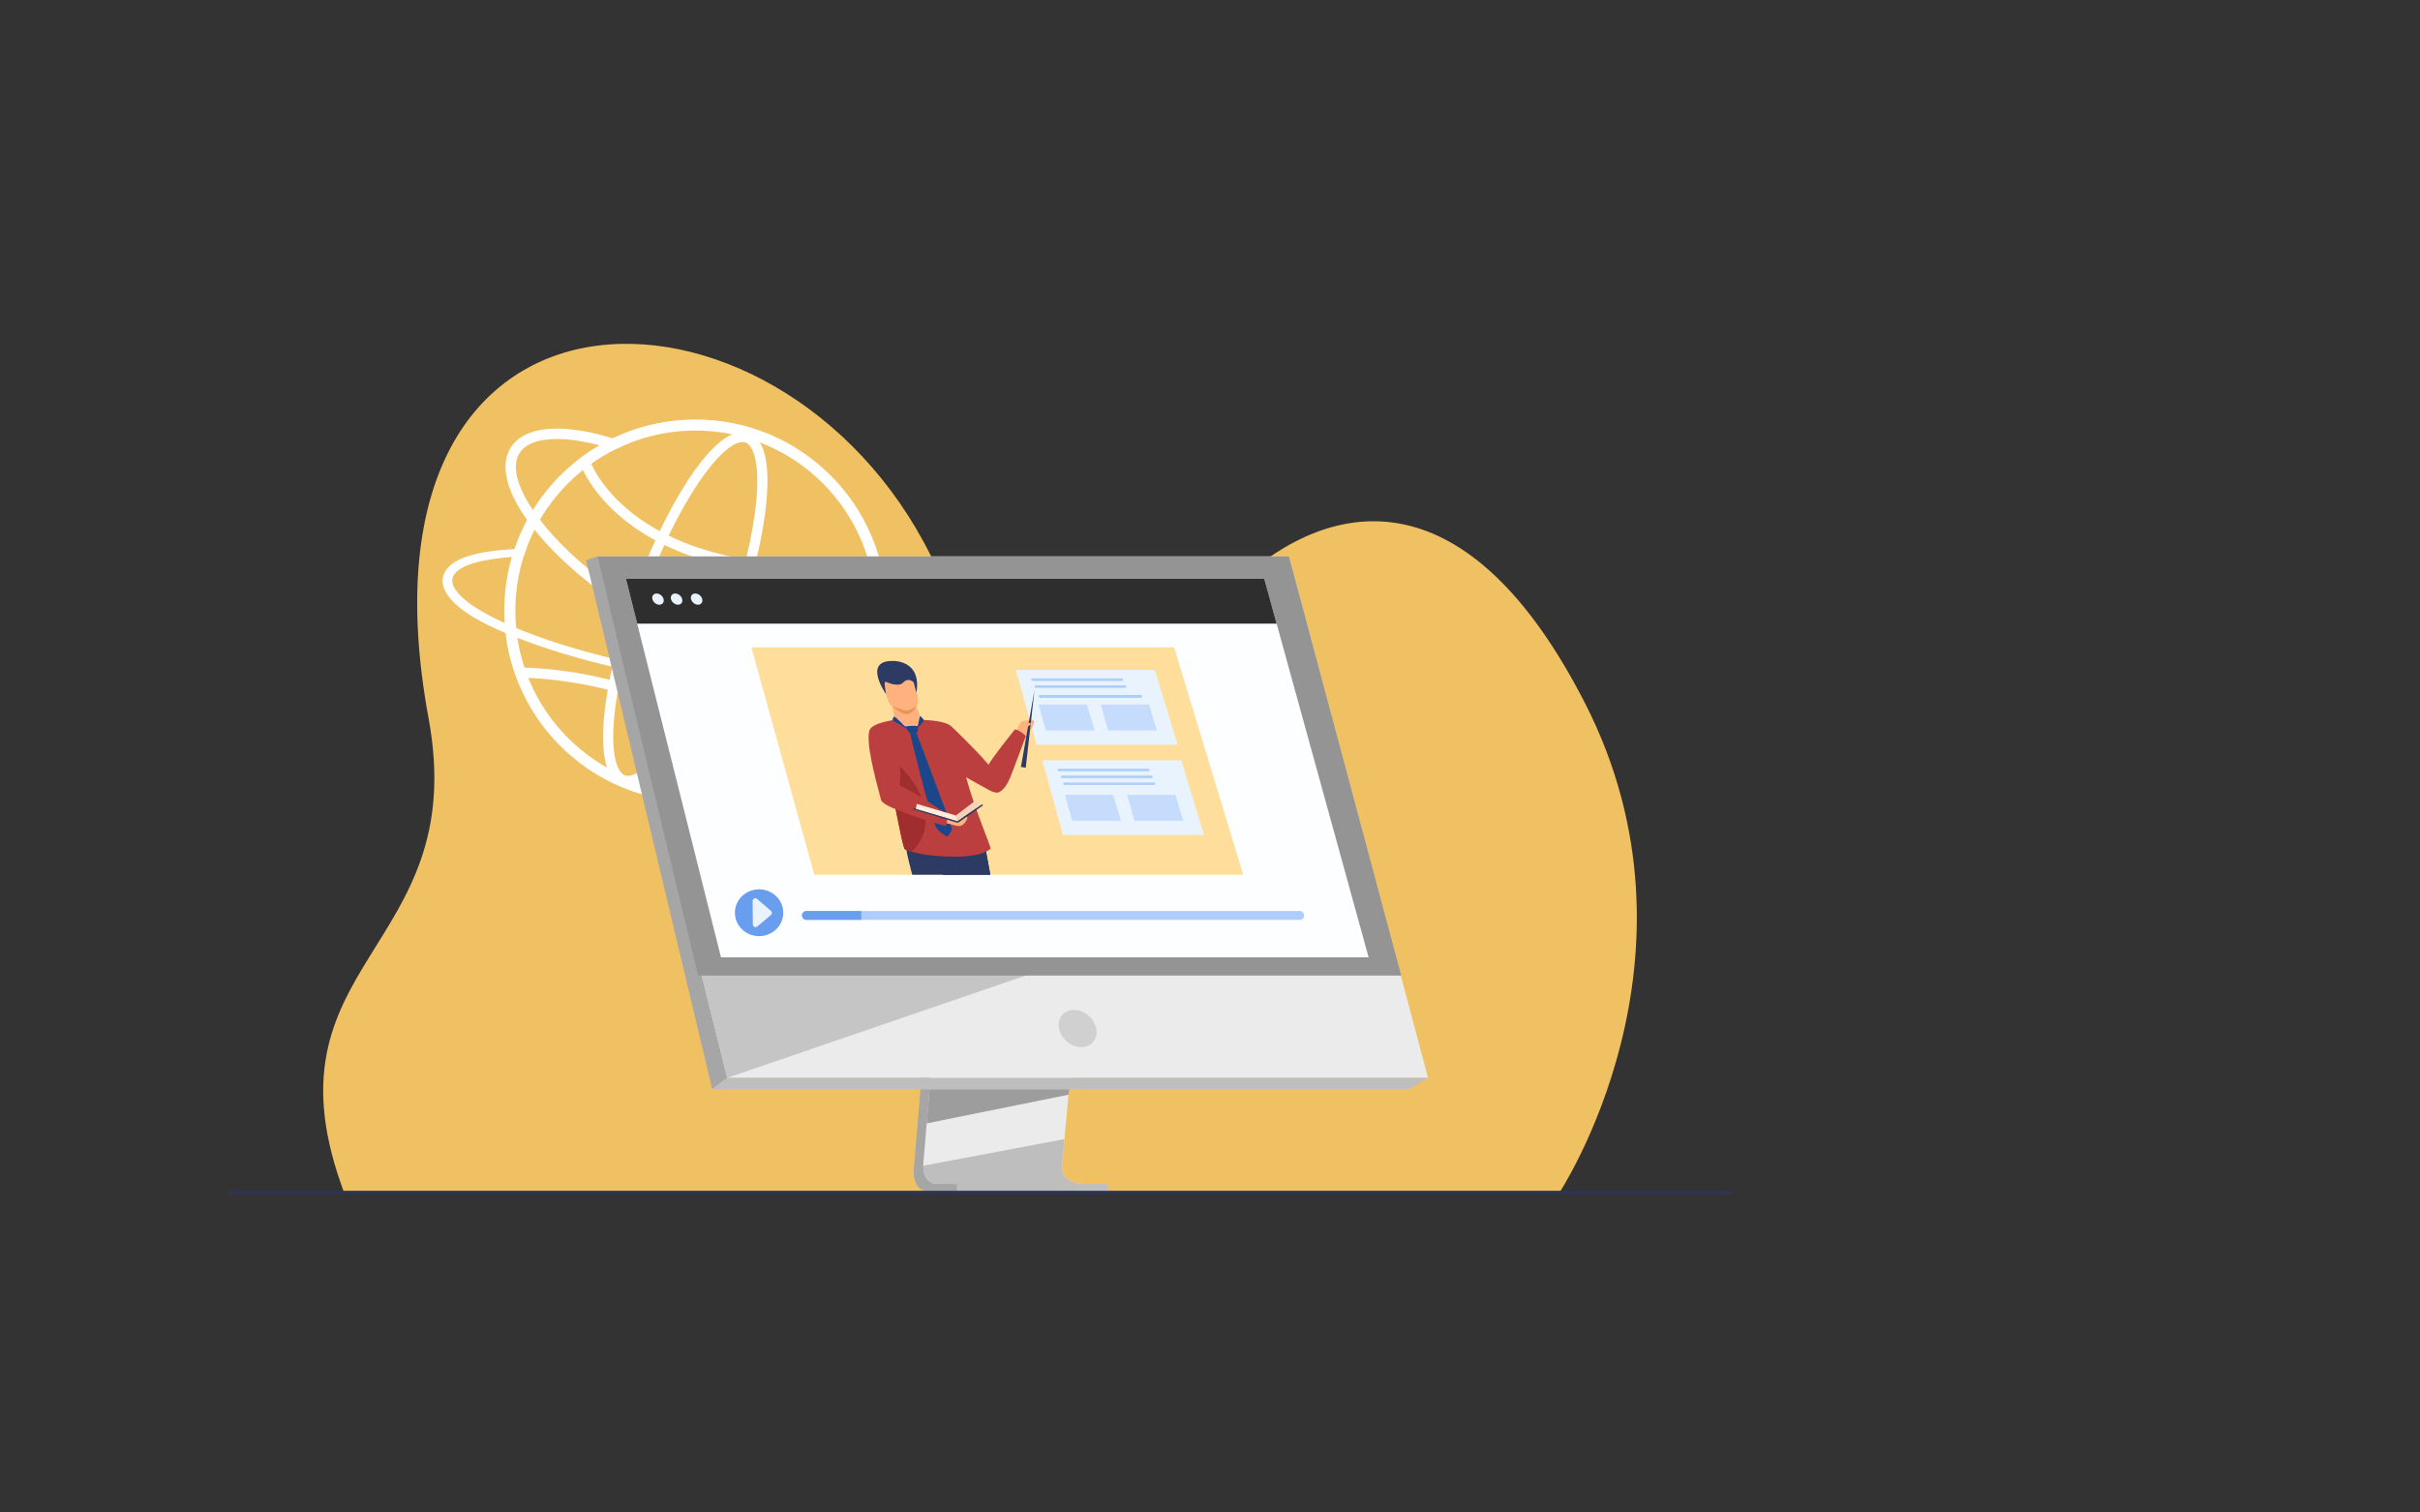 <?xml version="1.0" encoding="UTF-8" standalone="no"?> <svg xmlns="http://www.w3.org/2000/svg" xmlns:xlink="http://www.w3.org/1999/xlink" xmlns:serif="http://www.serif.com/" width="100%" height="100%" viewBox="0 0 3200 2000" xml:space="preserve" style="fill-rule:evenodd;clip-rule:evenodd;stroke-linejoin:round;stroke-miterlimit:2;"><rect x="0" y="0" width="3200" height="2000" fill="#333333" stroke="none"/> <g> <rect x="0" y="0" width="3200" height="2000" style="fill:none;fill-rule:nonzero;"></rect> <g transform="matrix(0.696,0,0,1,212.576,0)"> <path d="M2655.66,1578.87C2655.66,1578.87 2953.55,1267.33 2706.04,930.029C2486.42,630.757 2230.38,651.214 2042.52,772.661C1962.51,824.387 1672.93,1059.4 1476.59,754.883C1208.84,339.6 339.625,311.103 508.85,950.026C590.743,1259.22 181.039,1270.46 349.761,1579.53L2655.66,1578.87Z" style="fill:rgb(240,193,99);fill-rule:nonzero;"></path> </g> <path d="M1139.22,899.887C1139.15,900.015 1139.15,900.08 1139.09,900.208C1137.48,903.931 1135.81,907.653 1134.02,911.312C1122.46,935.253 1107,956.949 1088,975.948C1066.17,997.835 1040.69,1014.97 1012.32,1026.98C982.922,1039.43 951.792,1045.72 919.634,1045.72C887.477,1045.72 856.282,1039.43 826.885,1026.98C798.514,1014.97 773.096,997.835 751.209,975.948C729.321,954.061 712.119,928.578 700.116,900.208C692.414,881.915 687.086,862.98 684.198,843.467C683.492,839.167 682.979,834.866 682.593,830.501C682.08,825.366 681.695,820.167 681.566,814.968C681.502,812.465 681.438,810.026 681.438,807.522C681.438,804.634 681.502,801.682 681.566,798.793C682.4,777.162 686.059,756.045 692.478,735.634C693.569,732.167 694.724,728.766 696.008,725.364C697.292,721.833 698.64,718.303 700.116,714.837C702.234,709.959 704.417,705.145 706.792,700.459C709.038,695.966 711.413,691.602 713.916,687.301C720.913,675.362 728.936,664.065 737.922,653.475C741.645,649.11 745.496,644.874 749.54,640.766C750.117,640.188 750.631,639.675 751.209,639.097C769.309,620.997 789.913,606.105 812.571,594.68C817.257,592.305 822.006,590.123 826.885,588.069C828.168,587.491 829.516,586.978 830.8,586.464C858.978,575.103 888.889,569.326 919.634,569.326C951.792,569.326 982.922,575.616 1012.32,588.069C1040.69,600.072 1066.17,617.209 1088,639.097C1109.88,660.984 1127.09,686.467 1139.09,714.837C1151.48,744.17 1157.77,775.365 1157.77,807.522C1157.77,839.552 1151.54,870.618 1139.22,899.887ZM1152.57,709.125C1139.86,679.021 1121.63,651.935 1098.39,628.763C1075.16,605.527 1048.14,587.298 1018.03,574.525C986.837,561.367 953.717,554.692 919.634,554.692C885.487,554.692 852.366,561.367 821.172,574.525C817.449,576.13 813.727,577.799 810.132,579.532C804.163,582.42 798.257,585.501 792.609,588.839C773.738,599.75 756.408,613.101 740.81,628.763C737.537,631.972 734.392,635.31 731.311,638.776C727.459,643.012 723.801,647.441 720.271,651.935C714.623,659.123 709.423,666.633 704.609,674.335C701.913,678.636 699.41,683.065 696.971,687.494C693.184,694.49 689.782,701.679 686.637,709.125C684.262,714.708 682.144,720.293 680.218,726.005C678.999,729.472 677.907,732.938 676.881,736.468C671.746,753.798 668.601,771.707 667.381,789.871C666.996,795.263 666.803,800.655 666.739,806.11L666.739,807.522C666.739,812.979 666.932,818.435 667.253,823.826C667.509,828.255 667.958,832.684 668.472,837.112C671.168,860.797 677.266,883.84 686.637,905.921C699.346,936.024 717.575,963.111 740.81,986.346C764.046,1009.52 791.068,1027.75 821.172,1040.52C852.366,1053.68 885.487,1060.35 919.634,1060.35C953.717,1060.35 986.837,1053.68 1018.03,1040.52C1048.14,1027.75 1075.16,1009.52 1098.39,986.346C1120.99,963.752 1138.9,937.436 1151.54,908.295C1151.86,907.525 1152.25,906.691 1152.57,905.921C1153.98,902.583 1155.33,899.245 1156.55,895.907C1167.14,867.729 1172.46,838.011 1172.46,807.522C1172.46,773.375 1165.79,740.255 1152.57,709.125ZM681.438,807.522C681.438,804.634 681.502,801.682 681.566,798.793C682.4,777.162 686.059,756.045 692.478,735.634C687.086,735.826 681.887,736.147 676.881,736.468C671.746,753.798 668.601,771.707 667.381,789.871C666.996,795.263 666.803,800.655 666.739,806.11L666.739,807.522C666.739,812.979 666.932,818.435 667.253,823.826C672.195,826.137 677.266,828.319 682.593,830.501C682.08,825.366 681.695,820.167 681.566,814.968C681.502,812.465 681.438,810.026 681.438,807.522Z" style="fill:white;fill-rule:nonzero;"></path> <path d="M1199.62,858.487L1180.04,858.037C1186.33,866.189 1187.74,873.699 1183.83,880.053C1179.91,886.536 1170.54,891.864 1156.55,895.907C1151.41,897.448 1145.63,898.731 1139.22,899.887C1122.08,902.968 1100.7,904.765 1075.74,905.022C1012.58,905.792 934.141,897.191 854.934,880.952C801.595,869.976 752.3,856.433 711.028,841.542C704.737,839.295 698.64,836.984 692.799,834.673C689.333,833.325 685.931,831.914 682.593,830.501C677.266,828.319 672.195,826.137 667.253,823.826C663.786,822.285 660.449,820.681 657.175,819.076C611.667,796.867 590.871,775.429 600.178,760.217C607.688,747.893 635.031,739.549 676.881,736.468C681.887,736.147 687.086,735.826 692.478,735.634C693.569,732.167 694.724,728.766 696.008,725.364C690.553,725.492 685.289,725.749 680.218,726.005C627.457,729.151 599.215,738.436 588.945,755.253C577.006,774.83 593.31,801.104 645.493,826.65C652.682,830.18 660.385,833.646 668.472,837.112C673.543,839.231 678.806,841.349 684.198,843.467C686.701,844.43 689.205,845.393 691.708,846.355C697.869,848.666 704.16,850.977 710.643,853.224C751.209,867.28 798.45,879.989 849.157,890.452C920.083,904.958 990.561,913.559 1050.83,914.971C1059.69,915.228 1068.29,915.228 1076.63,915.163C1098.27,914.907 1117.52,913.623 1134.02,911.312C1140.24,910.478 1146.08,909.451 1151.54,908.295C1177.28,902.968 1194.22,894.624 1200.96,883.583C1205.65,875.945 1205.07,867.473 1199.62,858.487Z" style="fill:white;fill-rule:nonzero;"></path> <path d="M1091.57,852.227C1091.32,852.685 1091.06,853.136 1090.78,853.576C1083.04,865.867 1065.74,872.216 1041.44,872.21C1029.82,872.21 1016.59,870.76 1002.06,867.809C954.257,858.113 897.749,833.756 842.952,799.225C789.085,765.285 743.379,725.617 713.938,687.299C713.424,686.633 712.922,685.967 712.42,685.307C709.626,681.604 707.019,677.953 704.604,674.364C683.13,642.484 676.674,615.452 686.962,599.132C694.705,586.84 712.008,580.497 736.303,580.497C747.922,580.497 761.15,581.948 775.688,584.899C781.207,586.017 786.845,587.331 792.579,588.844C799.114,590.548 805.773,592.506 812.545,594.702C817.24,592.332 822.032,590.119 826.902,588.059C828.194,587.512 829.486,586.976 830.79,586.457C823.798,583.923 816.896,581.614 810.102,579.549C799.227,576.23 788.634,573.511 778.414,571.439C726.827,560.971 690.219,568.206 675.348,591.812C661.194,614.268 668.903,648.071 696.996,687.496C698.43,689.511 699.914,691.537 701.455,693.58C703.176,695.865 704.959,698.151 706.793,700.442C737.251,738.513 782.652,777.463 835.632,810.844C891.801,846.234 949.939,871.246 999.331,881.268C1014.76,884.4 1028.84,885.947 1041.41,885.947C1070.87,885.947 1091.97,877.442 1102.4,860.896C1104.11,858.17 1105.51,855.28 1106.59,852.227L1091.57,852.227Z" style="fill:white;fill-rule:nonzero;"></path> <path d="M981.917,584.56C954.474,584.56 896.981,661.415 851.949,785.579C830.22,845.49 816.035,903.995 812.007,950.313C807.674,1000.14 816.575,1021.68 826.35,1025.23C827.604,1025.68 828.916,1025.91 830.361,1025.91C857.803,1025.91 915.296,949.05 960.329,824.887C982.058,764.975 996.243,706.471 1000.27,660.151C1004.6,610.323 995.704,588.781 985.929,585.236C984.675,584.781 983.362,584.56 981.917,584.56ZM830.361,1039.3C827.374,1039.3 824.488,1038.8 821.783,1037.82C778.407,1022.09 798.463,893.765 839.357,781.012C877.178,676.731 938.291,571.166 981.917,571.166C984.904,571.166 987.791,571.663 990.496,572.644C1015.2,581.603 1016.7,625.807 1013.62,661.312C1009.49,708.761 995.037,768.475 972.921,829.454C935.1,933.734 873.987,1039.3 830.361,1039.3Z" style="fill:white;fill-rule:nonzero;"></path> <path d="M1089.1,761.564C1040.78,761.564 996.631,756.976 957.223,747.826C910.084,736.882 869.556,719.419 836.763,695.924C780.325,655.487 766.456,611.524 765.893,609.672L778.704,605.761C778.833,606.178 792.24,647.917 845.495,685.699C894.989,720.814 989.928,759.604 1161.17,744.974L1162.3,758.319C1136.97,760.484 1112.54,761.564 1089.1,761.564Z" style="fill:white;fill-rule:nonzero;"></path> <path d="M1041.58,1024.64C947.897,954.903 855.373,923.68 794.251,909.768C728.191,894.731 683.96,896.147 683.522,896.167L683.032,882.781C684.895,882.71 729.469,881.286 797.224,896.708C859.603,910.906 954.021,942.763 1049.58,1013.9L1041.58,1024.64Z" style="fill:white;fill-rule:nonzero;"></path> <path d="M1252.51,1020.28L1208.54,1543.14C1208.54,1543.14 1203.93,1574.84 1227.51,1574.89C1266.27,1574.99 1420.44,1574.89 1420.44,1574.89C1420.44,1574.89 1391.27,1568.3 1391.62,1553.45C1392.04,1535.95 1443.02,1015.33 1443.02,1015.33L1252.51,1020.28Z" style="fill:rgb(166,166,166);fill-rule:nonzero;"></path> <path d="M1432.95,1565.41C1425.33,1565.43 1278.07,1565.89 1240.32,1565.41C1223.87,1565.2 1220.99,1550.78 1220.85,1541.45C1220.79,1536.97 1221.35,1533.66 1221.35,1533.66L1222.5,1520.07L1225.41,1485.43L1227.98,1454.83L1231.29,1415.51L1234.08,1382.32L1265.32,1010.79L1455.83,1005.84C1455.83,1005.84 1434.36,1223.72 1419.17,1382.32C1417.48,1399.99 1415.87,1416.93 1414.37,1432.75C1413.89,1437.8 1413.43,1442.73 1412.97,1447.54C1411.57,1462.55 1410.28,1476.33 1409.16,1488.49C1408.57,1494.91 1408.02,1500.86 1407.53,1506.32C1405.59,1527.71 1404.46,1541.37 1404.44,1543.97C1404.43,1545.48 1404.56,1546.89 1404.81,1548.2C1407.94,1564.86 1430.09,1565.41 1432.95,1565.41Z" style="fill:rgb(235,235,235);fill-rule:nonzero;"></path> <path d="M789.856,735.758L896.969,1166.01L911.635,1224.93L961.523,1425.33L1888.36,1425.33L1704.48,735.758L789.856,735.758Z" style="fill:rgb(235,235,235);fill-rule:nonzero;"></path> <path d="M789.854,735.757L775.01,740.706L941.788,1440.3L961.524,1425.33L789.854,735.757Z" style="fill:rgb(166,166,166);fill-rule:nonzero;"></path> <path d="M941.788,1440.3L1862.92,1440.3L1888.36,1425.33L961.524,1425.33L941.788,1440.3Z" style="fill:rgb(190,190,190);fill-rule:nonzero;"></path> <rect x="1265.26" y="1565.62" width="199.44" height="9.47" style="fill:rgb(190,190,190);fill-rule:nonzero;"></rect> <path d="M1414,1440.3L1412.97,1447.54L1225.41,1485.43L1227.98,1454.83L1229.21,1440.3L1414,1440.3Z" style="fill:rgb(157,157,157);fill-rule:nonzero;"></path> <path d="M1432.95,1565.41C1425.33,1565.43 1278.07,1565.89 1240.33,1565.41C1223.87,1565.2 1220.99,1550.78 1220.85,1541.45L1407.53,1506.32C1405.59,1527.71 1404.46,1541.37 1404.44,1543.97C1404.43,1545.48 1404.56,1546.89 1404.81,1548.2C1407.94,1564.86 1430.09,1565.41 1432.95,1565.41Z" style="fill:rgb(190,190,190);fill-rule:nonzero;"></path> <path d="M1368.67,1285.74L961.524,1425.33L911.635,1224.93L1368.67,1285.74Z" style="fill:rgb(197,197,197);fill-rule:nonzero;"></path> <path d="M789.855,735.757L1704.48,735.757L1852.88,1289.96L923.111,1289.96L789.855,735.757Z" style="fill:rgb(148,148,148);fill-rule:nonzero;"></path> <path d="M1449.51,1360.02C1446.87,1346.42 1433.71,1335.41 1420.12,1335.41C1406.53,1335.41 1397.65,1346.42 1400.29,1360.02C1402.94,1373.61 1416.1,1384.63 1429.69,1384.63C1443.28,1384.63 1452.16,1373.61 1449.51,1360.02Z" style="fill:rgb(208,208,208);fill-rule:nonzero;"></path> <path d="M1809.75,1265.94L953.376,1265.94L856.394,879.598L848.96,849.971L842.615,824.699L827.742,765.443L1671.77,765.443L1688.1,824.699L1695.07,849.971L1703.24,879.598L1809.75,1265.94Z" style="fill:rgb(253,254,255);fill-rule:nonzero;"></path> <path d="M1688.1,824.699L842.615,824.699L827.742,765.443L1671.77,765.443L1688.1,824.699Z" style="fill:rgb(46,46,46);fill-rule:nonzero;"></path> <path d="M862.658,792.223C861.638,788.132 864.128,784.815 868.219,784.815C872.31,784.815 876.453,788.132 877.473,792.223C878.493,796.314 876.003,799.63 871.913,799.63C867.821,799.63 863.678,796.314 862.658,792.223Z" style="fill:rgb(233,243,254);fill-rule:nonzero;"></path> <path d="M887.271,792.223C886.25,788.132 888.74,784.815 892.831,784.815C896.922,784.815 901.065,788.132 902.085,792.223C903.105,796.314 900.616,799.63 896.525,799.63C892.434,799.63 888.291,796.314 887.271,792.223Z" style="fill:rgb(233,243,254);fill-rule:nonzero;"></path> <path d="M913.773,792.223C912.753,788.132 915.243,784.815 919.334,784.815C923.425,784.815 927.568,788.132 928.588,792.223C929.608,796.314 927.119,799.63 923.027,799.63C918.937,799.63 914.793,796.314 913.773,792.223Z" style="fill:rgb(233,243,254);fill-rule:nonzero;"></path> <path d="M971.78,1206.93C971.78,1189.84 986.092,1175.98 1003.75,1175.98C1021.4,1175.98 1035.71,1189.84 1035.71,1206.93C1035.71,1224.03 1021.4,1237.88 1003.75,1237.88C986.092,1237.88 971.78,1224.03 971.78,1206.93Z" style="fill:rgb(105,157,238);fill-rule:nonzero;"></path> <path d="M1001.18,1188.69L1019.54,1204.57C1021.16,1205.97 1021.15,1208.42 1019.51,1209.8L1001.46,1225.03C999.139,1226.99 995.518,1225.41 995.488,1222.44L995.175,1191.32C995.145,1188.29 998.843,1186.67 1001.18,1188.69Z" style="fill:rgb(233,243,254);fill-rule:nonzero;"></path> <path d="M1724.48,1210.51C1724.48,1212.11 1723.82,1213.57 1722.77,1214.62C1721.71,1215.68 1720.25,1216.34 1718.65,1216.34L1066.3,1216.34C1063.09,1216.34 1060.47,1213.71 1060.47,1210.51C1060.47,1208.91 1061.13,1207.45 1062.18,1206.39C1063.24,1205.33 1064.7,1204.67 1066.3,1204.67L1718.65,1204.67C1721.86,1204.67 1724.48,1207.3 1724.48,1210.51Z" style="fill:rgb(175,205,251);fill-rule:nonzero;"></path> <path d="M1138.92,1204.67L1138.92,1216.34L1066.3,1216.34C1063.09,1216.34 1060.47,1213.71 1060.47,1210.51C1060.47,1208.91 1061.13,1207.45 1062.18,1206.39C1063.24,1205.33 1064.7,1204.67 1066.3,1204.67L1138.92,1204.67Z" style="fill:rgb(105,157,238);fill-rule:nonzero;"></path> <path d="M1643.9,1156.73L1076.79,1156.73L1012.56,924.613L1007.64,906.818L1003.44,891.639L993.582,856.039L1552.53,856.039L1563.34,891.639L1567.95,906.818L1573.37,924.613L1643.9,1156.73Z" style="fill:rgb(255,221,154);fill-rule:nonzero;"></path> <path d="M1557.19,984.822L1370.73,984.822L1349.61,908.503L1347.99,902.653L1346.62,897.662L1343.37,885.958L1527.15,885.958L1530.7,897.662L1532.22,902.653L1534,908.503L1557.19,984.822Z" style="fill:rgb(233,243,254);fill-rule:nonzero;"></path> <path d="M1447.46,965.906L1382.81,965.906L1375.49,939.444L1374.92,937.416L1374.45,935.685L1373.32,931.626L1437.04,931.626L1438.28,935.685L1438.8,937.416L1439.42,939.444L1447.46,965.906Z" style="fill:rgb(198,220,252);fill-rule:nonzero;"></path> <path d="M1529.77,965.906L1465.12,965.906L1457.79,939.444L1457.23,937.416L1456.75,935.685L1455.63,931.626L1519.35,931.626L1520.58,935.685L1521.11,937.416L1521.73,939.444L1529.77,965.906Z" style="fill:rgb(198,220,252);fill-rule:nonzero;"></path> <path d="M1483.44,900.487L1365.28,900.487C1364.36,900.487 1363.6,899.729 1363.6,898.804C1363.6,897.878 1364.36,897.12 1365.28,897.12L1483.44,897.12C1484.37,897.12 1485.12,897.878 1485.12,898.804C1485.12,899.729 1484.37,900.487 1483.44,900.487Z" style="fill:rgb(175,205,251);fill-rule:nonzero;"></path> <path d="M1487.82,909.576L1369.66,909.576C1368.73,909.576 1367.98,908.818 1367.98,907.893C1367.98,906.967 1368.73,906.209 1369.66,906.209L1487.82,906.209C1488.74,906.209 1489.5,906.967 1489.5,907.893C1489.5,908.818 1488.74,909.576 1487.82,909.576Z" style="fill:rgb(175,205,251);fill-rule:nonzero;"></path> <path d="M1508.25,922.782L1375.22,922.782C1374.18,922.782 1373.32,921.929 1373.32,920.887C1373.32,919.844 1374.18,918.992 1375.22,918.992L1508.25,918.992C1509.29,918.992 1510.14,919.844 1510.14,920.887C1510.14,921.929 1509.29,922.782 1508.25,922.782Z" style="fill:rgb(175,205,251);fill-rule:nonzero;"></path> <path d="M1592.03,1104.16L1405.57,1104.16L1384.45,1027.84L1382.84,1021.99L1381.46,1017L1378.22,1005.3L1561.99,1005.3L1565.55,1017L1567.06,1021.99L1568.84,1027.84L1592.03,1104.16Z" style="fill:rgb(233,243,254);fill-rule:nonzero;"></path> <path d="M1482.3,1085.25L1417.65,1085.25L1410.33,1058.78L1409.77,1056.76L1409.29,1055.03L1408.16,1050.97L1471.88,1050.97L1473.12,1055.03L1473.64,1056.76L1474.26,1058.78L1482.3,1085.25Z" style="fill:rgb(198,220,252);fill-rule:nonzero;"></path> <path d="M1564.61,1085.25L1499.96,1085.25L1492.64,1058.78L1492.07,1056.76L1491.6,1055.03L1490.47,1050.97L1554.19,1050.97L1555.42,1055.03L1555.95,1056.76L1556.57,1058.78L1564.61,1085.25Z" style="fill:rgb(198,220,252);fill-rule:nonzero;"></path> <path d="M1518.28,1019.83L1400.12,1019.83C1399.2,1019.83 1398.44,1019.07 1398.44,1018.14C1398.44,1017.22 1399.2,1016.46 1400.12,1016.46L1518.28,1016.46C1519.21,1016.46 1519.96,1017.22 1519.96,1018.14C1519.96,1019.07 1519.21,1019.83 1518.28,1019.83Z" style="fill:rgb(175,205,251);fill-rule:nonzero;"></path> <path d="M1522.66,1028.92L1404.5,1028.92C1403.57,1028.92 1402.82,1028.16 1402.82,1027.23C1402.82,1026.31 1403.57,1025.55 1404.5,1025.55L1522.66,1025.55C1523.58,1025.55 1524.34,1026.31 1524.34,1027.23C1524.34,1028.16 1523.58,1028.92 1522.66,1028.92Z" style="fill:rgb(175,205,251);fill-rule:nonzero;"></path> <path d="M1525.86,1038L1407.7,1038C1406.77,1038 1406.01,1037.25 1406.01,1036.32C1406.01,1035.4 1406.77,1034.64 1407.7,1034.64L1525.86,1034.64C1526.78,1034.64 1527.54,1035.4 1527.54,1036.32C1527.54,1037.25 1526.78,1038 1525.86,1038Z" style="fill:rgb(175,205,251);fill-rule:nonzero;"></path> <g transform="matrix(0.693,0,0,0.65,179.226,551.107)"> <path d="M3041.75,1582.19L181.929,1582.19C180.143,1582.19 178.682,1580.73 178.682,1578.94L178.682,1577.83C178.682,1576.05 180.143,1574.59 181.929,1574.59L3041.75,1574.59C3043.54,1574.59 3045,1576.05 3045,1577.83L3045,1578.94C3045,1580.73 3043.54,1582.19 3041.75,1582.19Z" style="fill:rgb(46,53,82);fill-rule:nonzero;"></path> </g> <g> <clipPath id="_clip1"> <path d="M1643.9,1156.73L1076.79,1156.73L1012.56,924.613L1007.64,906.818L1003.44,891.639L993.582,856.039L1552.53,856.039L1563.34,891.639L1567.95,906.818L1573.37,924.613L1643.9,1156.73Z"></path> </clipPath> <g clip-path="url(#_clip1)"> <path d="M1344.33,966.721C1344.33,966.721 1347.47,954.275 1352.71,953.615C1357.96,952.956 1365.85,949.636 1367.5,953.82C1369.15,958.004 1354.97,979.638 1349.32,974.294C1343.67,968.951 1344.33,966.721 1344.33,966.721Z" style="fill:rgb(255,178,125);fill-rule:nonzero;"></path> <path d="M1275.35,1228.71C1279.93,1241.96 1282.86,1252.41 1282.83,1257.37C1282.71,1279.54 1326.52,1379.65 1326.52,1379.65C1340.66,1385.64 1356.83,1379.59 1356.83,1379.59C1352.03,1365.72 1325.36,1241.57 1311.2,1165.84C1305.25,1134.04 1301.21,1111.8 1301.21,1111.8L1223.83,1103.06C1223.83,1103.06 1259.47,1182.72 1275.35,1228.71Z" style="fill:rgb(44,58,100);fill-rule:nonzero;"></path> <path d="M1223.83,1103.06C1223.83,1103.06 1259.47,1182.72 1275.35,1228.71L1311.2,1165.84C1305.25,1134.04 1301.21,1111.8 1301.21,1111.8L1223.83,1103.06Z" style="fill:rgb(44,58,100);fill-rule:nonzero;"></path> <path d="M1265.19,1120.05C1265.19,1120.05 1286.47,1341.24 1291.42,1384.07C1291.42,1384.07 1278.26,1388.04 1262.08,1381.89C1262.08,1381.89 1232.66,1279.1 1229.33,1248.14C1226.01,1217.18 1192.74,1121.46 1198.37,1112.56C1204,1103.65 1265.19,1120.05 1265.19,1120.05Z" style="fill:rgb(44,58,100);fill-rule:nonzero;"></path> <path d="M1210.74,931.43C1210.74,931.43 1218.92,951.087 1219.22,956.958C1219.52,962.83 1200.84,966.021 1191.37,961.171C1181.9,956.32 1183.41,951.996 1183.41,951.996C1183.41,951.996 1179.09,932.014 1179.81,930.409C1180.53,928.804 1210.74,931.43 1210.74,931.43Z" style="fill:rgb(255,178,125);fill-rule:nonzero;"></path> <path d="M1342.12,964.43C1342.12,964.43 1308.69,1006 1307.31,1011.35C1288.11,988.983 1258.58,960.926 1257.24,959.834C1253.46,956.76 1246.67,954.895 1239.8,953.761C1230.38,952.202 1220.81,952.02 1218.64,951.999C1218.32,951.964 1218.16,951.958 1218.17,951.985C1219.05,955.302 1215.45,961.438 1207.52,961.992C1198.12,962.601 1184.87,957.513 1183.39,951.985C1183.32,951.708 1161.35,953.09 1165.21,994.113C1165.25,994.665 1165.3,995.273 1165.41,995.882C1166.89,1009.65 1171.22,1027.67 1180.06,1051.39C1183.23,1059.9 1193.69,1123.09 1196.8,1123.15C1196.8,1123.15 1199.49,1124.53 1205.48,1126.24C1208.59,1127.13 1212.67,1128.13 1217.68,1129.06C1228.33,1131.05 1243.35,1132.82 1263.52,1132.82C1300.4,1132.82 1309.75,1122.32 1309.75,1122.32C1311.73,1122.32 1289.24,1071.49 1277.46,1027.83C1289.7,1034.96 1302.7,1041.77 1304.09,1042.61C1310.26,1046.36 1314.59,1047.91 1317.61,1048.1L1317.63,1048.11C1317.63,1048.11 1317.78,1048.13 1318.04,1048.12C1319.81,1048.16 1321.1,1047.69 1322.02,1046.93C1324.8,1045.47 1328.59,1042.25 1332.43,1035.17C1337.5,1025.84 1343.52,1006.96 1348.7,994.362C1351.56,987.395 1353.77,979.773 1356.69,973.482C1356.69,973.482 1349.56,965.854 1342.12,964.43Z" style="fill:rgb(188,63,63);fill-rule:nonzero;"></path> <path d="M1222.23,1066.81C1229.59,1097.39 1215.58,1116.9 1205.48,1126.24C1199.49,1124.53 1196.8,1123.15 1196.8,1123.15C1193.69,1123.09 1183.23,1059.9 1180.06,1051.39C1171.22,1027.67 1166.89,1009.65 1165.41,995.882C1166.21,994.941 1166.68,994.443 1166.68,994.443C1166.68,994.443 1211.3,1021.48 1222.23,1066.81Z" style="fill:rgb(160,46,46);fill-rule:nonzero;"></path> <path d="M1211.64,933.645C1211.64,933.645 1206.93,944.322 1198.95,944.417C1190.96,944.513 1179.92,933.813 1179.92,933.813L1211.64,933.645Z" style="fill:rgb(232,148,91);fill-rule:nonzero;"></path> <path d="M1212.23,933.113C1210.58,934.763 1206.5,937.042 1203.07,938.549C1200.47,939.692 1197.27,939.759 1194.05,938.741C1189.22,937.218 1181.89,934.835 1179.92,933.813C1175.25,931.381 1174.19,926.459 1172.16,919.617C1169.74,911.518 1167.22,905.157 1166.87,900.487C1166.45,894.902 1169.14,891.725 1178.82,890.861C1196.6,889.281 1205.4,893.839 1207.36,899.941C1207.88,901.58 1208.37,903.142 1208.82,904.622C1214.65,923.651 1214.95,930.4 1212.23,933.113Z" style="fill:rgb(255,178,125);fill-rule:nonzero;"></path> <path d="M1208.07,902.19C1208.07,902.19 1203.91,897.796 1198.77,899.519C1193.63,901.242 1194.34,906.029 1184.56,905.263C1174.78,904.497 1171.27,899.967 1170.16,902.232C1169.04,904.497 1171.63,917.881 1171.63,917.881C1171.63,917.881 1140.62,873.993 1179.63,873.993C1179.63,873.993 1219.19,871.565 1211.82,916.176L1208.07,902.19Z" style="fill:rgb(44,58,100);fill-rule:nonzero;"></path> <path d="M1290.09,943.756L1290.05,943.786L1290.09,943.756Z" style="fill:rgb(255,178,125);fill-rule:nonzero;"></path> <path d="M1294.31,881.048C1294.44,880.318 1294.55,879.843 1294.55,879.843C1294.4,880.18 1294.32,880.589 1294.31,881.048Z" style="fill:rgb(211,92,43);fill-rule:nonzero;"></path> <path d="M1356.38,1015.13L1349.99,1014.16L1367.92,912.51L1356.38,1015.13Z" style="fill:rgb(44,58,100);fill-rule:nonzero;"></path> <path d="M1347.46,963.003C1347.46,963.003 1353.36,968.857 1354.35,965.652C1355.33,962.447 1362.82,958.759 1363.37,957.261C1363.92,955.762 1354.76,955.104 1353.42,955.065C1352.08,955.026 1346.5,960.944 1347.46,963.003Z" style="fill:rgb(255,178,125);fill-rule:nonzero;"></path> <path d="M1196.82,960.733C1197.33,960.868 1204.23,959.004 1213.62,960.125C1213.62,960.125 1214.32,968.617 1211.89,969.308C1209.46,969.999 1204.35,969.423 1203.28,969.308C1202.21,969.192 1196.82,960.733 1196.82,960.733Z" style="fill:rgb(28,70,138);fill-rule:nonzero;"></path> <path d="M1203.28,969.308C1203.28,969.308 1231.72,1088.75 1239.28,1096.35C1246.85,1103.95 1252.79,1106.33 1252.79,1106.33C1252.79,1106.33 1258.76,1099.11 1258.66,1095.66C1258.56,1092.2 1211.89,969.308 1211.89,969.308L1203.28,969.308Z" style="fill:rgb(28,70,138);fill-rule:nonzero;"></path> <path d="M1243.12,1085.87C1243.12,1085.87 1262.45,1092.13 1268.27,1092.36C1274.09,1092.59 1280.93,1082.65 1278.66,1079.72C1278,1078.88 1269.56,1082.77 1267.16,1081.45C1263.51,1079.45 1258.83,1080.97 1255.9,1081.32C1252.97,1081.66 1241.72,1075.34 1241.72,1075.34L1243.12,1085.87Z" style="fill:rgb(255,178,125);fill-rule:nonzero;"></path> <path d="M1249.9,1075.3C1218.47,1053.1 1196.41,1041.92 1189.5,1038.62C1191.42,1022.21 1190.56,996.101 1183.4,951.966C1183.4,951.966 1152.91,955.348 1149.65,966.007C1144.95,981.37 1156.01,1024.13 1165.17,1058.34C1165.17,1058.34 1165.3,1058.42 1165.52,1058.55C1166.18,1059.71 1167.13,1060.84 1168.46,1061.91C1181.43,1072.34 1250.17,1092.36 1250.17,1092.36C1255.15,1085.13 1249.9,1075.3 1249.9,1075.3Z" style="fill:rgb(188,63,63);fill-rule:nonzero;"></path> <path d="M1263.93,1078.36L1212.37,1063.02L1210.74,1070.4L1265.97,1085.95L1263.93,1078.36Z" style="fill:rgb(252,236,219);fill-rule:nonzero;"></path> <path d="M1290.01,1058.47L1263.93,1078.36L1265.97,1085.95L1295.98,1065.47L1290.01,1058.47Z" style="fill:rgb(244,210,184);fill-rule:nonzero;"></path> <path d="M1266.55,1088.13L1207.72,1070.18L1207.91,1068.66L1265.97,1085.95L1266.55,1088.13Z" style="fill:rgb(44,58,100);fill-rule:nonzero;"></path> <path d="M1266.55,1088.13L1299.86,1064.99L1298.51,1063.62L1265.97,1085.95L1266.55,1088.13Z" style="fill:rgb(44,58,100);fill-rule:nonzero;"></path> <path d="M1196.82,960.733C1196.82,960.733 1183.34,946.733 1182.24,947.654C1181.14,948.576 1179.75,951.666 1180.4,952.54C1181.06,953.413 1198.46,963.234 1198.46,963.234L1196.82,960.733Z" style="fill:rgb(28,70,138);fill-rule:nonzero;"></path> <path d="M1213.62,960.125C1213.62,960.125 1216.32,946.178 1216.76,946.715C1217.21,947.251 1221.56,951.102 1221.71,952.07C1221.87,953.039 1216.29,960.906 1213.69,961.508C1211.09,962.109 1213.62,960.125 1213.62,960.125Z" style="fill:rgb(28,70,138);fill-rule:nonzero;"></path> </g> </g> </g> </svg> 